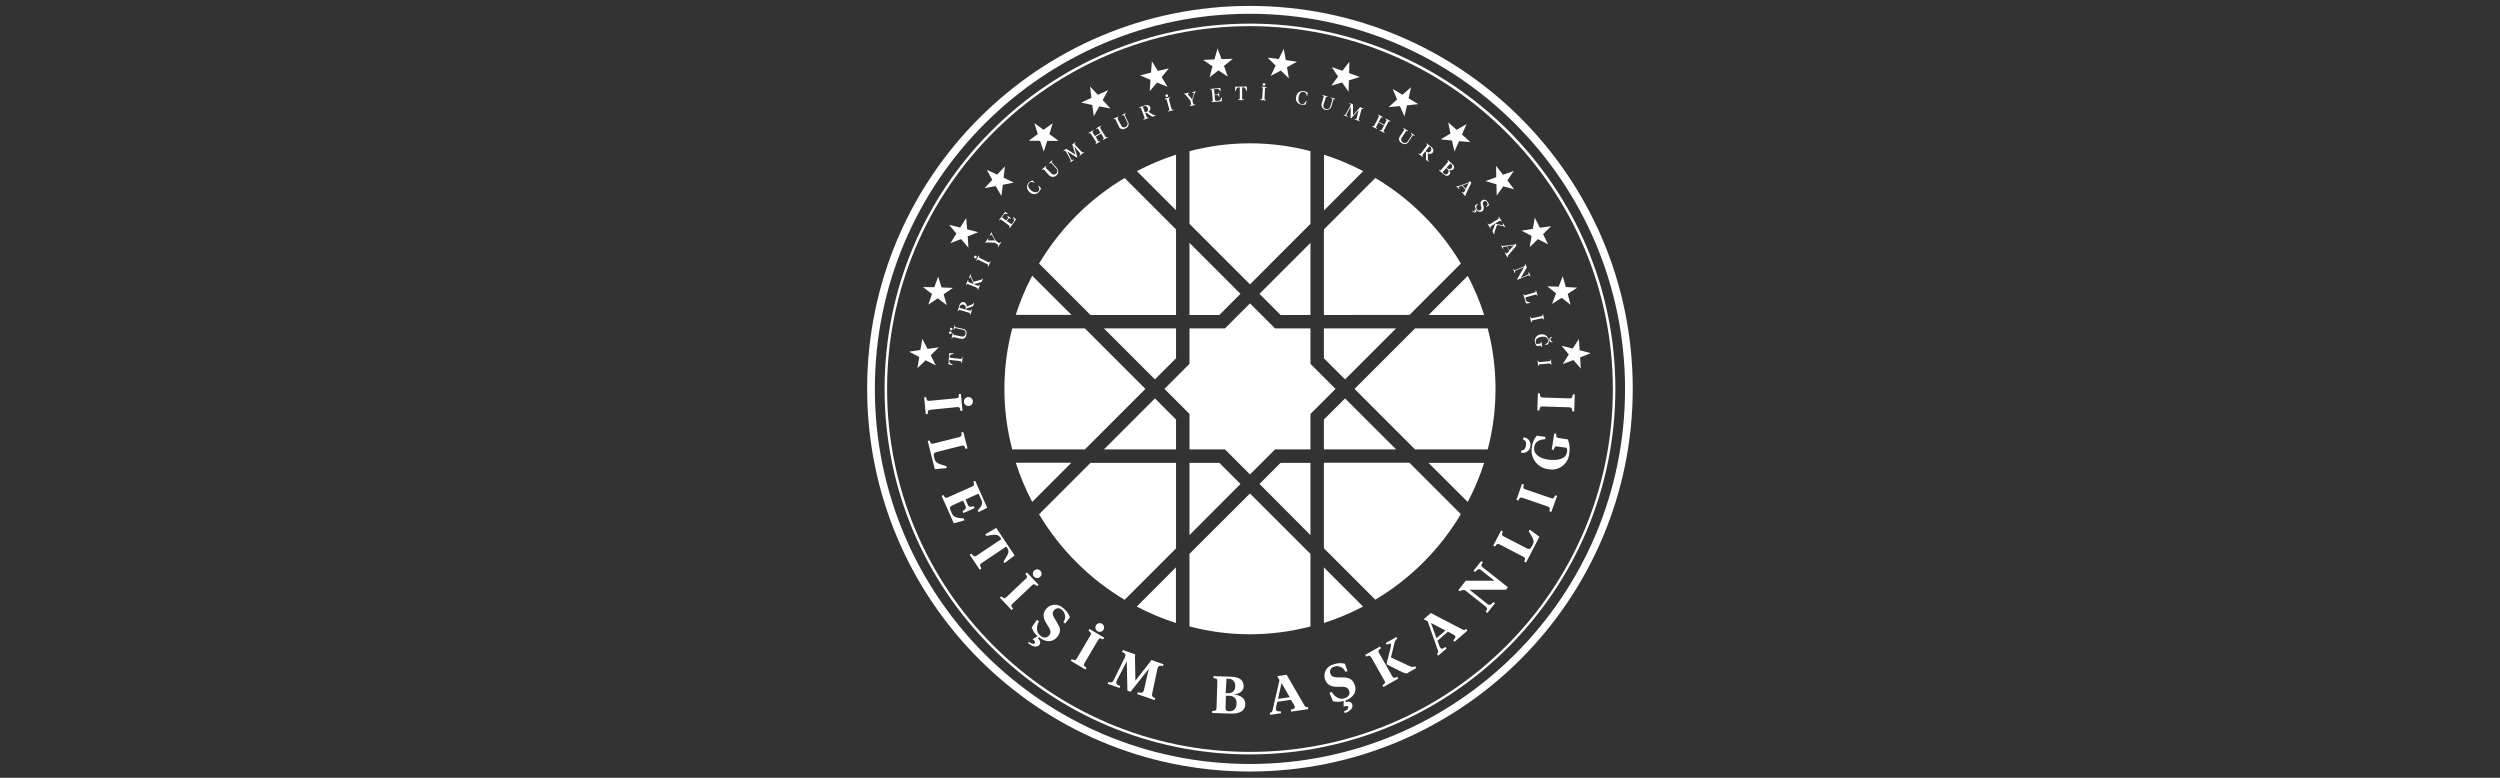 <svg width="180" height="56" viewBox="0 0 180 56" fill="none" xmlns="http://www.w3.org/2000/svg">
<rect x="0" y="0" width="180" height="56" fill="#333333" stroke="none"/>
<path d="M89.998 0.992C75.082 0.992 62.99 13.084 62.99 28C62.99 42.914 75.082 55.006 89.998 55.006C104.912 55.006 117.004 42.914 117.004 28C116.989 13.091 104.907 1.008 89.998 0.992ZM89.998 55.549C74.776 55.549 62.435 43.209 62.435 27.987C62.435 12.765 74.776 0.426 89.998 0.426C105.218 0.426 117.558 12.765 117.558 27.987C117.549 43.204 105.215 55.538 89.998 55.549Z" fill="white"/>
<path d="M89.998 1.882C75.568 1.882 63.871 13.58 63.871 28.009C63.871 42.439 75.568 54.136 89.998 54.136C104.427 54.136 116.125 42.439 116.125 28.009C116.109 13.587 104.421 1.898 89.998 1.882ZM89.998 54.318C75.467 54.318 63.69 42.539 63.69 28.009C63.69 13.48 75.467 1.701 89.998 1.701C104.528 1.701 116.307 13.48 116.307 28.009C116.29 42.533 104.521 54.303 89.998 54.318Z" fill="white"/>
<path d="M106.86 22.679C106.549 21.706 106.153 20.764 105.678 19.86L102.86 22.679H106.86ZM98.15 12.322C97.246 11.846 96.303 11.45 95.33 11.14V15.15L98.15 12.322ZM94.353 16.118V10.883C91.499 10.132 88.498 10.132 85.643 10.883V16.118L89.999 20.474L94.353 16.118ZM84.675 11.137C83.703 11.449 82.76 11.845 81.857 12.322L84.675 15.14V11.137ZM84.675 16.518L80.973 12.816C78.44 14.326 76.323 16.444 74.812 18.977L78.515 22.679H84.675V16.518ZM74.318 19.851C73.842 20.754 73.447 21.698 73.134 22.67H77.146L74.318 19.851ZM73.137 33.318C73.448 34.29 73.844 35.233 74.318 36.136L77.137 33.318H73.137ZM81.847 43.672C82.75 44.149 83.694 44.545 84.667 44.856V40.85L81.847 43.672ZM85.643 39.877V45.104C88.498 45.855 91.499 45.855 94.353 45.104V39.882L89.999 35.53L85.643 39.877ZM95.321 44.856C96.293 44.544 97.236 44.147 98.14 43.672L95.321 40.854V44.856ZM95.321 39.476L99.023 43.178C101.556 41.668 103.673 39.551 105.181 37.017L101.482 33.318H95.321V39.476ZM105.678 36.143C106.153 35.24 106.548 34.297 106.86 33.325H102.85L105.678 36.143ZM101.882 23.647L97.526 28.001L101.882 32.357H107.117C107.864 29.501 107.864 26.502 107.117 23.647H101.882ZM100.514 23.647H95.321V25.796L96.844 27.317L100.514 23.647ZM96.844 28.686L95.321 30.206V32.357H100.523L96.844 28.686ZM92.204 33.325L90.683 34.844L94.353 38.526V33.325H92.204ZM89.314 34.844L87.794 33.325H85.643V38.526L89.314 34.844ZM84.675 23.647H79.483L83.153 27.317L84.675 25.796V23.647ZM83.153 28.686L79.483 32.357H84.675V30.206L83.153 28.686ZM78.114 32.357L82.471 28.001L78.114 23.647H72.88C72.129 26.501 72.129 29.502 72.88 32.357H78.114ZM87.794 22.679L89.314 21.156L85.643 17.486V22.679H87.794ZM90.683 21.156L92.204 22.679H94.353V17.486L90.683 21.156ZM94.353 23.647H91.804L89.999 21.843L88.196 23.647H85.643V26.196L83.84 28.001L85.643 29.804V32.357H88.196L89.999 34.16L91.804 32.357H94.353V29.804L96.157 28.001L94.353 26.196V23.647ZM78.515 33.325L74.812 37.027C76.324 39.559 78.44 41.675 80.973 43.184L84.675 39.482V33.325H78.515ZM101.482 22.675L105.184 18.973C103.674 16.44 101.556 14.323 99.023 12.814L95.321 16.518V22.679L101.482 22.675Z" fill="white"/>
<path d="M68.291 26.233L68.589 26.29V26.253C68.401 26.149 68.345 26.112 68.36 25.999V25.911L69.14 25.999C69.219 25.999 69.219 26.043 69.219 26.14H69.259L69.31 25.724H69.269C69.244 25.818 69.237 25.852 69.159 25.842L68.379 25.754V25.667C68.379 25.551 68.454 25.529 68.658 25.47V25.432H68.345L68.291 26.233ZM68.414 24.041C68.463 24.051 68.511 24.021 68.523 23.973C68.533 23.921 68.501 23.872 68.451 23.86C68.416 23.847 68.378 23.855 68.352 23.882C68.325 23.908 68.317 23.947 68.331 23.981C68.344 24.016 68.377 24.039 68.414 24.041ZM68.47 23.778C68.519 23.788 68.566 23.755 68.576 23.707C68.586 23.658 68.554 23.611 68.506 23.6C68.457 23.59 68.41 23.62 68.399 23.669C68.389 23.719 68.421 23.767 68.47 23.778ZM68.708 24.119C68.633 24.101 68.627 24.085 68.636 23.985H68.596L68.513 24.371H68.552C68.586 24.277 68.599 24.26 68.674 24.277L69.157 24.383C69.252 24.418 69.359 24.404 69.442 24.344C69.526 24.287 69.576 24.19 69.576 24.088C69.609 23.998 69.599 23.897 69.548 23.815C69.498 23.733 69.411 23.68 69.316 23.669L68.831 23.562C68.755 23.562 68.749 23.527 68.758 23.428H68.718L68.651 23.741H68.693C68.727 23.631 68.743 23.615 68.818 23.631L69.278 23.731C69.357 23.732 69.431 23.769 69.478 23.833C69.525 23.896 69.539 23.978 69.516 24.053C69.481 24.201 69.365 24.257 69.203 24.223L68.708 24.119ZM69.1 22.084C69.134 21.966 69.257 21.897 69.375 21.931C69.493 21.965 69.562 22.087 69.528 22.206L69.503 22.284L69.078 22.159L69.1 22.084ZM69.554 22.3L69.579 22.218L69.915 22.099C69.97 22.086 70.024 22.061 70.071 22.028L70.137 21.805H70.099C70.074 21.874 70.036 21.905 69.936 21.943L69.597 22.072C69.625 21.937 69.548 21.804 69.419 21.758C69.269 21.714 69.128 21.802 69.063 22.025L68.95 22.406H68.99C69.028 22.316 69.041 22.3 69.115 22.322L69.777 22.519C69.848 22.541 69.851 22.56 69.836 22.657H69.876L69.986 22.279H69.948C69.908 22.369 69.895 22.381 69.82 22.359L69.554 22.3ZM70.086 20.286L69.911 19.891C69.887 19.847 69.887 19.795 69.911 19.751H69.87L69.76 20.023L69.799 20.039C69.836 19.963 69.848 19.948 69.87 19.954C69.887 19.966 69.9 19.984 69.908 20.005L70.111 20.459L70.535 20.346C70.59 20.331 70.645 20.311 70.697 20.286L70.769 20.049H70.731C70.7 20.117 70.675 20.133 70.572 20.161L70.086 20.286ZM69.773 20.327C69.701 20.299 69.701 20.28 69.726 20.183L69.688 20.167L69.538 20.531H69.579C69.626 20.442 69.641 20.433 69.71 20.462L70.337 20.721C70.409 20.75 70.409 20.768 70.384 20.865H70.421L70.569 20.502H70.531C70.484 20.587 70.468 20.6 70.397 20.571L69.773 20.327ZM70.537 18.567C70.468 18.533 70.468 18.513 70.503 18.42L70.456 18.4L70.281 18.751L70.318 18.77C70.375 18.689 70.387 18.676 70.456 18.711L71.083 19.024C71.151 19.059 71.151 19.077 71.12 19.171L71.157 19.19L71.33 18.836L71.295 18.817C71.239 18.902 71.224 18.911 71.155 18.877L70.537 18.567ZM70.315 18.545C70.337 18.497 70.316 18.44 70.268 18.417C70.22 18.394 70.162 18.415 70.139 18.463C70.116 18.511 70.135 18.568 70.184 18.592C70.207 18.604 70.234 18.605 70.259 18.596C70.284 18.587 70.304 18.569 70.315 18.545ZM71.693 17.329L71.421 16.834C71.406 16.803 71.406 16.768 71.421 16.738L71.395 16.716L71.251 16.95L71.286 16.972C71.336 16.898 71.358 16.879 71.389 16.898C71.409 16.916 71.425 16.937 71.439 16.96L71.63 17.308H71.226C71.203 17.314 71.178 17.314 71.155 17.308C71.123 17.289 71.126 17.257 71.173 17.182L71.138 17.16L70.935 17.474L70.97 17.496C70.99 17.466 71.022 17.45 71.057 17.452L71.621 17.479L71.831 17.608C71.896 17.649 71.881 17.684 71.831 17.768L71.866 17.79L72.084 17.439L72.05 17.417C71.99 17.492 71.969 17.521 71.903 17.477L71.693 17.329ZM72.711 16.412L73.153 15.807L72.968 15.619L72.943 15.651C73.015 15.814 73.034 15.883 72.974 15.963L72.911 16.052C72.858 16.123 72.817 16.145 72.758 16.101L72.491 15.908L72.607 15.745C72.645 15.698 72.689 15.701 72.767 15.745L72.792 15.71L72.548 15.531L72.523 15.566C72.582 15.629 72.602 15.669 72.567 15.72L72.451 15.879L72.138 15.648L72.269 15.469C72.328 15.385 72.388 15.375 72.545 15.41L72.563 15.385L72.37 15.249L71.935 15.842L71.969 15.867C72.037 15.795 72.053 15.785 72.116 15.832L72.649 16.237C72.711 16.283 72.708 16.299 72.649 16.387L72.711 16.412ZM74.079 13.127C73.986 13.222 73.937 13.352 73.946 13.485C73.954 13.619 74.018 13.742 74.123 13.824C74.208 13.922 74.33 13.977 74.459 13.977C74.587 13.977 74.709 13.922 74.793 13.824C74.871 13.751 74.927 13.656 74.953 13.552L74.787 13.365L74.753 13.396C74.862 13.568 74.859 13.684 74.753 13.784C74.647 13.884 74.393 13.863 74.208 13.684C74.023 13.505 73.967 13.315 74.108 13.17C74.206 13.076 74.36 13.076 74.459 13.17L74.489 13.139L74.336 12.992C74.235 13.018 74.142 13.074 74.07 13.152M75.323 12.121C75.272 12.065 75.279 12.046 75.345 11.97L75.32 11.94L75.007 12.202L75.035 12.234C75.116 12.177 75.135 12.171 75.188 12.234L75.517 12.604C75.659 12.762 75.901 12.778 76.061 12.636C76.22 12.495 76.235 12.252 76.094 12.093L75.761 11.72C75.711 11.661 75.718 11.641 75.783 11.567L75.758 11.539L75.523 11.745L75.551 11.777C75.642 11.708 75.664 11.705 75.718 11.761L76.03 12.115C76.093 12.162 76.129 12.235 76.129 12.314C76.129 12.392 76.093 12.465 76.03 12.513C75.978 12.559 75.908 12.579 75.839 12.568C75.77 12.557 75.71 12.516 75.674 12.456L75.323 12.121ZM77.741 11.006L77.763 11.031C77.803 11.088 77.785 11.115 77.713 11.179L77.734 11.213L78.048 10.975L78.023 10.94C77.96 10.977 77.929 10.987 77.885 10.94L77.403 10.426C77.361 10.367 77.371 10.332 77.437 10.276L77.415 10.241L77.2 10.401C77.213 10.425 77.224 10.45 77.23 10.476L77.425 11.132L76.845 10.759C76.822 10.743 76.802 10.726 76.783 10.705L76.563 10.861L76.588 10.896C76.66 10.85 76.698 10.85 76.741 10.896L77.086 11.523C77.118 11.579 77.086 11.607 77.045 11.658L77.067 11.692L77.312 11.513L77.29 11.479C77.205 11.529 77.171 11.539 77.133 11.479L77.114 11.448L76.845 10.903L77.528 11.344L77.568 11.316L77.346 10.539L77.741 11.006ZM78.68 9.556C78.643 9.487 78.652 9.471 78.734 9.412L78.715 9.377L78.371 9.569L78.389 9.606C78.484 9.569 78.502 9.565 78.539 9.634L78.912 10.211C78.95 10.276 78.941 10.292 78.859 10.352L78.877 10.386L79.222 10.194L79.203 10.16C79.109 10.198 79.091 10.198 79.053 10.129L78.894 9.841L79.288 9.621L79.448 9.91C79.485 9.976 79.475 9.991 79.395 10.051L79.416 10.088L79.758 9.895L79.739 9.86C79.645 9.897 79.626 9.897 79.589 9.831L79.225 9.23C79.188 9.161 79.198 9.146 79.279 9.09L79.26 9.051L78.916 9.243L78.934 9.28C79.028 9.243 79.047 9.243 79.084 9.308L79.232 9.572L78.837 9.794L78.68 9.556ZM80.478 8.563C80.447 8.491 80.457 8.478 80.544 8.425L80.525 8.388L80.165 8.554L80.181 8.591C80.278 8.56 80.297 8.56 80.328 8.629L80.551 9.086C80.581 9.183 80.658 9.259 80.755 9.29C80.853 9.32 80.957 9.302 81.038 9.24C81.132 9.211 81.208 9.141 81.242 9.049C81.277 8.958 81.266 8.856 81.215 8.773L81.004 8.322C80.969 8.253 80.983 8.238 81.067 8.184L81.052 8.147L80.766 8.278L80.785 8.315C80.892 8.278 80.914 8.278 80.948 8.35L81.149 8.773C81.192 8.838 81.203 8.919 81.177 8.992C81.152 9.066 81.094 9.124 81.02 9.149C80.882 9.214 80.766 9.149 80.707 8.999L80.478 8.563ZM82.357 7.652C82.412 7.625 82.475 7.624 82.531 7.649C82.587 7.673 82.629 7.722 82.645 7.781C82.675 7.836 82.676 7.903 82.648 7.96C82.621 8.017 82.57 8.058 82.507 8.072L82.433 8.1L82.282 7.677L82.357 7.652ZM82.463 8.147L82.546 8.119L82.836 8.322C82.881 8.359 82.932 8.388 82.987 8.406L83.206 8.329V8.29C83.134 8.312 83.087 8.29 82.996 8.241L82.683 8.043C82.796 7.983 82.853 7.854 82.821 7.73C82.767 7.579 82.618 7.52 82.398 7.596L82.019 7.73V7.767C82.117 7.746 82.135 7.749 82.16 7.821L82.404 8.46C82.43 8.532 82.404 8.544 82.329 8.588V8.629L82.699 8.497V8.456C82.601 8.478 82.583 8.478 82.558 8.403L82.463 8.147ZM84.164 7.163C84.146 7.088 84.164 7.075 84.253 7.038V6.997L83.873 7.1V7.141C83.971 7.141 83.989 7.141 84.008 7.204L84.189 7.871C84.208 7.942 84.189 7.956 84.102 7.993V8.034L84.481 7.93V7.893C84.381 7.893 84.362 7.893 84.344 7.828L84.164 7.163ZM84.033 6.981C84.084 6.966 84.114 6.914 84.102 6.862C84.094 6.838 84.078 6.816 84.055 6.804C84.032 6.792 84.004 6.789 83.979 6.796C83.955 6.803 83.933 6.818 83.921 6.84C83.908 6.862 83.904 6.888 83.91 6.912C83.917 6.938 83.934 6.96 83.957 6.973C83.98 6.987 84.008 6.989 84.033 6.981ZM85.85 7.22L86.028 6.684C86.039 6.651 86.066 6.626 86.1 6.618V6.578L85.831 6.631V6.668C85.918 6.668 85.947 6.668 85.953 6.697C85.958 6.721 85.958 6.747 85.953 6.771L85.828 7.154L85.564 6.84C85.546 6.824 85.531 6.803 85.524 6.778C85.524 6.744 85.542 6.727 85.631 6.705V6.665L85.258 6.737V6.778C85.292 6.773 85.326 6.786 85.349 6.813L85.712 7.245L85.759 7.489C85.774 7.564 85.737 7.574 85.649 7.604V7.645L86.056 7.567V7.527C85.962 7.527 85.925 7.527 85.909 7.458L85.85 7.22ZM87.218 7.357L87.964 7.292L87.982 7.028H87.945C87.87 7.188 87.832 7.248 87.725 7.257H87.619C87.528 7.257 87.488 7.257 87.481 7.176L87.453 6.847H87.651C87.71 6.847 87.735 6.878 87.757 6.963H87.801L87.772 6.665H87.732C87.732 6.749 87.707 6.793 87.648 6.796L87.447 6.816L87.412 6.424L87.634 6.405C87.735 6.405 87.782 6.43 87.861 6.574H87.891L87.866 6.336L87.133 6.403V6.443C87.234 6.443 87.249 6.443 87.256 6.53L87.318 7.216C87.318 7.295 87.318 7.304 87.212 7.322L87.218 7.357ZM88.935 6.24L88.918 6.552H88.957C89.034 6.352 89.063 6.292 89.179 6.292H89.266V7.078C89.266 7.154 89.232 7.16 89.138 7.172V7.206H89.561V7.166C89.468 7.166 89.433 7.166 89.433 7.075V6.289H89.52C89.633 6.289 89.664 6.346 89.749 6.543H89.787L89.762 6.23L88.935 6.24ZM91.077 6.393C91.077 6.317 91.099 6.308 91.199 6.302V6.267L90.814 6.236V6.267C90.911 6.287 90.926 6.295 90.923 6.374L90.879 7.06C90.879 7.137 90.858 7.144 90.757 7.151V7.206L91.152 7.232V7.191C91.054 7.172 91.039 7.163 91.046 7.085L91.077 6.393ZM91.008 6.179C91.062 6.179 91.105 6.136 91.105 6.082C91.105 6.028 91.062 5.986 91.008 5.986C90.955 5.986 90.911 6.028 90.911 6.082C90.911 6.136 90.955 6.179 91.008 6.179ZM93.859 6.559C93.731 6.54 93.6 6.574 93.499 6.653C93.397 6.733 93.332 6.85 93.319 6.978C93.287 7.104 93.31 7.236 93.383 7.343C93.455 7.45 93.57 7.52 93.698 7.536C93.803 7.557 93.911 7.55 94.012 7.514L94.077 7.273H94.03C93.949 7.458 93.849 7.52 93.718 7.495C93.523 7.458 93.454 7.235 93.501 6.981C93.548 6.727 93.676 6.581 93.874 6.618C94.007 6.641 94.099 6.766 94.081 6.9H94.124L94.162 6.693C94.084 6.622 93.988 6.575 93.883 6.559M95.449 7.047C95.471 6.972 95.489 6.969 95.59 6.984V6.947L95.212 6.835V6.872C95.302 6.912 95.318 6.925 95.296 7L95.155 7.473C95.115 7.659 95.225 7.845 95.406 7.9C95.588 7.956 95.782 7.863 95.853 7.687L95.995 7.21C96.016 7.135 96.035 7.132 96.135 7.147V7.11L95.822 7.019V7.06C95.928 7.1 95.944 7.119 95.922 7.191L95.788 7.645C95.777 7.723 95.731 7.79 95.663 7.829C95.595 7.867 95.514 7.87 95.443 7.84C95.299 7.799 95.249 7.677 95.299 7.51L95.449 7.047ZM97.682 8.482C97.682 8.493 97.682 8.502 97.682 8.513C97.657 8.576 97.623 8.576 97.529 8.547V8.586L97.904 8.739V8.7C97.838 8.666 97.817 8.645 97.833 8.582L98.02 7.902C98.049 7.833 98.084 7.824 98.164 7.852V7.814L97.917 7.714C97.905 7.739 97.889 7.761 97.87 7.781L97.416 8.29V7.601C97.413 7.574 97.413 7.545 97.416 7.517L97.166 7.416V7.455C97.244 7.492 97.262 7.524 97.237 7.592L96.892 8.218C96.862 8.278 96.83 8.278 96.758 8.256L96.743 8.294L97.022 8.406L97.037 8.369C96.953 8.325 96.927 8.3 96.953 8.241C96.957 8.23 96.963 8.219 96.968 8.209L97.259 7.68L97.24 8.497L97.287 8.517L97.826 7.915L97.682 8.482ZM99.411 8.5C99.445 8.435 99.465 8.435 99.558 8.47L99.578 8.431L99.23 8.25L99.211 8.285C99.292 8.344 99.302 8.356 99.267 8.425L98.954 9.036C98.919 9.102 98.9 9.102 98.806 9.068L98.788 9.105L99.136 9.287L99.154 9.252C99.073 9.193 99.064 9.181 99.097 9.112L99.252 8.816L99.652 9.03L99.499 9.32C99.462 9.389 99.442 9.389 99.349 9.352L99.329 9.389L99.677 9.574L99.696 9.537C99.615 9.481 99.605 9.465 99.64 9.396L99.953 8.789C99.988 8.72 100.006 8.72 100.1 8.757L100.119 8.72L99.771 8.535L99.752 8.572C99.833 8.629 99.847 8.645 99.809 8.713L99.668 8.979L99.27 8.773L99.411 8.5ZM101.211 9.481C101.256 9.415 101.272 9.418 101.362 9.462L101.388 9.428L101.055 9.211L101.033 9.246C101.109 9.312 101.121 9.327 101.077 9.393L100.805 9.804C100.738 9.88 100.713 9.985 100.738 10.085C100.763 10.184 100.834 10.265 100.93 10.302C101.003 10.364 101.099 10.39 101.193 10.373C101.287 10.355 101.368 10.295 101.413 10.211L101.685 9.794C101.729 9.728 101.747 9.732 101.838 9.775L101.86 9.74L101.601 9.569L101.579 9.603C101.666 9.675 101.675 9.697 101.635 9.759L101.374 10.154C101.343 10.225 101.278 10.276 101.203 10.294C101.126 10.311 101.046 10.292 100.986 10.241C100.861 10.16 100.852 10.029 100.946 9.885L101.211 9.481ZM102.969 10.574C103.067 10.648 103.087 10.788 103.013 10.887C102.938 10.985 102.798 11.005 102.7 10.93L102.637 10.881L102.91 10.527L102.969 10.574ZM102.606 10.922L102.672 10.972V11.332C102.661 11.388 102.661 11.445 102.672 11.501L102.856 11.641L102.882 11.611C102.821 11.564 102.806 11.517 102.809 11.411V11.05C102.925 11.112 103.067 11.086 103.154 10.987C103.248 10.861 103.216 10.702 103.031 10.562L102.719 10.317L102.693 10.352C102.766 10.421 102.772 10.436 102.725 10.498L102.308 11.044C102.261 11.107 102.243 11.103 102.154 11.044L102.13 11.075L102.443 11.313L102.468 11.281C102.396 11.213 102.389 11.194 102.436 11.135L102.606 10.922ZM104.213 12.174C104.263 12.208 104.296 12.264 104.301 12.325C104.305 12.386 104.283 12.446 104.238 12.488C104.203 12.534 104.148 12.561 104.09 12.561C104.032 12.561 103.978 12.534 103.943 12.488C103.877 12.428 103.865 12.39 103.915 12.334L104.14 12.093L104.213 12.174ZM104.495 11.829C104.548 11.877 104.572 11.951 104.557 12.021C104.542 12.091 104.489 12.148 104.419 12.167C104.35 12.188 104.276 12.168 104.225 12.118L104.162 12.058L104.431 11.77L104.495 11.829ZM103.918 12.531C104.083 12.685 104.231 12.698 104.35 12.579C104.47 12.459 104.416 12.322 104.29 12.194C104.386 12.282 104.536 12.282 104.633 12.194C104.742 12.078 104.71 11.94 104.557 11.796L104.244 11.513L104.219 11.545C104.281 11.619 104.288 11.639 104.219 11.695L103.774 12.218C103.724 12.274 103.705 12.268 103.624 12.218L103.596 12.246L103.918 12.531ZM105.431 13.809C105.423 13.826 105.412 13.842 105.399 13.856C105.369 13.884 105.334 13.856 105.274 13.806L105.243 13.834L105.497 14.12L105.534 14.098C105.517 14.067 105.517 14.03 105.534 14L105.935 13.158L105.819 13.029L105.775 13.123L104.979 13.414C104.942 13.414 104.92 13.414 104.888 13.387L104.858 13.414L105.043 13.621L105.071 13.594C105.014 13.525 105.004 13.49 105.036 13.461C105.051 13.45 105.069 13.443 105.086 13.436L105.258 13.37L105.515 13.659L105.431 13.809ZM105.744 13.182L105.534 13.602L105.308 13.345L105.744 13.182ZM105.991 15.178C106.076 15.288 106.174 15.343 106.251 15.284C106.33 15.225 106.298 15.178 106.251 15.112H106.301C106.394 15.254 106.584 15.295 106.727 15.206C106.856 15.106 106.849 14.98 106.794 14.787C106.737 14.592 106.749 14.567 106.831 14.505C106.865 14.477 106.908 14.465 106.952 14.473C106.995 14.48 107.033 14.506 107.056 14.542C107.135 14.646 107.115 14.794 107.012 14.874L107.041 14.908L107.204 14.783C107.195 14.684 107.157 14.59 107.093 14.513C107.055 14.448 106.989 14.401 106.914 14.386C106.838 14.371 106.761 14.39 106.7 14.436C106.571 14.533 106.584 14.658 106.627 14.812C106.671 14.965 106.68 15.066 106.592 15.125C106.553 15.154 106.504 15.165 106.456 15.155C106.408 15.146 106.366 15.115 106.342 15.071C106.258 14.962 106.286 14.831 106.402 14.698L106.374 14.661L106.192 14.812C106.193 14.905 106.224 14.996 106.28 15.071L106.148 15.106C106.192 15.172 106.204 15.212 106.174 15.234C106.142 15.256 106.083 15.234 106.019 15.153L105.991 15.178ZM107.795 16.195L108.219 16.283C108.268 16.286 108.314 16.314 108.34 16.355L108.378 16.333L108.219 16.079L108.184 16.101C108.224 16.18 108.231 16.199 108.209 16.212C108.189 16.218 108.168 16.218 108.15 16.212L107.661 16.108L107.505 16.518C107.483 16.572 107.467 16.627 107.461 16.684L107.579 16.879L107.614 16.857C107.579 16.79 107.579 16.763 107.614 16.662L107.795 16.195ZM107.949 15.911C108.014 15.87 108.031 15.879 108.093 15.958L108.127 15.936L107.92 15.6L107.886 15.622C107.927 15.713 107.93 15.732 107.864 15.773L107.278 16.14C107.213 16.18 107.197 16.17 107.135 16.093L107.1 16.114L107.31 16.446L107.345 16.424C107.3 16.333 107.3 16.318 107.367 16.277L107.949 15.911ZM108.535 18.215C108.523 18.23 108.507 18.242 108.491 18.25C108.453 18.272 108.425 18.25 108.381 18.175L108.343 18.194L108.525 18.533L108.56 18.513C108.56 18.476 108.541 18.447 108.56 18.42L109.186 17.686L109.105 17.533L109.039 17.615L108.199 17.708C108.159 17.708 108.14 17.689 108.115 17.662L108.081 17.681L108.209 17.924L108.246 17.906C108.206 17.824 108.206 17.787 108.246 17.768C108.264 17.764 108.282 17.764 108.3 17.768L108.484 17.746L108.666 18.075L108.535 18.215ZM108.979 17.677L108.666 18.034L108.506 17.721L108.979 17.677ZM109.493 20.014L109.931 19.252L109.837 19.027H109.8C109.8 19.081 109.8 19.106 109.765 19.168L109.117 19.434C109.046 19.462 109.032 19.453 108.982 19.362H108.945L109.064 19.654L109.101 19.638C109.067 19.528 109.07 19.503 109.142 19.475L109.731 19.234L109.239 20.098L109.258 20.142L110.025 19.829C110.098 19.8 110.113 19.829 110.163 19.901L110.2 19.886L110.081 19.593L110.044 19.61C110.076 19.719 110.076 19.744 110.004 19.773L109.493 20.014ZM110.545 21.213C110.617 21.191 110.63 21.213 110.671 21.294H110.711L110.599 20.916H110.558C110.577 21.013 110.573 21.032 110.498 21.053L109.837 21.25C109.765 21.272 109.753 21.25 109.713 21.166H109.671L109.875 21.852L110.16 21.815V21.776C109.985 21.739 109.9 21.717 109.869 21.611L109.847 21.542C109.822 21.454 109.828 21.413 109.9 21.392L110.545 21.213ZM111.024 22.917C111.099 22.917 111.113 22.917 111.146 23.011H111.184L111.103 22.625H111.062C111.062 22.726 111.062 22.744 110.99 22.761L110.316 22.907C110.241 22.924 110.232 22.907 110.197 22.813H110.157L110.241 23.199H110.282C110.282 23.099 110.282 23.08 110.351 23.064L111.024 22.917ZM111.541 24.483C111.541 24.599 111.639 24.665 111.782 24.646V24.605C111.689 24.605 111.654 24.546 111.642 24.467C111.632 24.432 111.636 24.395 111.655 24.363C111.674 24.331 111.703 24.307 111.738 24.299V24.257C111.682 24.257 111.629 24.282 111.593 24.326C111.557 24.37 111.542 24.428 111.553 24.483M110.642 24.777C110.602 24.734 110.578 24.677 110.573 24.618C110.542 24.408 110.746 24.282 110.987 24.248C111.229 24.213 111.429 24.282 111.457 24.492C111.479 24.633 111.407 24.727 111.253 24.781V24.825L111.463 24.796C111.505 24.698 111.518 24.588 111.501 24.483C111.483 24.35 111.411 24.23 111.301 24.153C111.19 24.076 111.051 24.05 110.921 24.082C110.794 24.091 110.677 24.153 110.6 24.254C110.521 24.354 110.49 24.483 110.514 24.608C110.53 24.725 110.58 24.833 110.658 24.922L110.884 24.89C110.958 24.89 110.968 24.89 110.997 24.991H111.037L110.984 24.608H110.943C110.943 24.709 110.943 24.724 110.862 24.737L110.642 24.777ZM111.553 26.168C111.632 26.168 111.642 26.168 111.664 26.275H111.704L111.669 25.883H111.629C111.629 25.983 111.629 26.003 111.541 26.008L110.856 26.068C110.777 26.068 110.768 26.068 110.748 25.961H110.705L110.743 26.352H110.783C110.783 26.253 110.783 26.236 110.868 26.231L111.553 26.168Z" fill="white"/>
<path d="M65.457 25.322L66.184 25.702L66.058 26.503L66.644 25.939L67.377 26.309L67.014 25.579L67.594 25.006L66.782 25.122L66.406 24.398L66.268 25.197L65.457 25.322Z" fill="white"/>
<path d="M66.451 20.665L67.103 21.166L66.837 21.933L67.516 21.479L68.17 21.971L67.939 21.188L68.612 20.727L67.791 20.695L67.548 19.919L67.272 20.68L66.451 20.665Z" fill="white"/>
<path d="M68.336 16.186L68.859 16.818L68.434 17.507L69.195 17.213L69.728 17.837L69.674 17.022L70.429 16.719L69.633 16.512L69.568 15.697L69.133 16.383L68.336 16.186Z" fill="white"/>
<path d="M71.049 12.227L71.443 12.948L70.892 13.543L71.694 13.399L72.101 14.113L72.201 13.305L73 13.148L72.26 12.794L72.352 11.983L71.794 12.572L71.049 12.227Z" fill="white"/>
<path d="M74.471 8.866L74.722 9.649L74.071 10.132L74.885 10.141L75.148 10.918L75.398 10.145L76.216 10.141L75.555 9.653L75.797 8.873L75.138 9.345L74.471 8.866Z" fill="white"/>
<path d="M78.484 6.226L78.58 7.044L77.844 7.391L78.643 7.557L78.753 8.369L79.147 7.658L79.949 7.814L79.395 7.206L79.783 6.49L79.043 6.828L78.484 6.226Z" fill="white"/>
<path d="M82.935 4.41L82.872 5.228L82.086 5.428L82.834 5.747L82.781 6.564L83.308 5.944L84.062 6.251L83.639 5.55L84.16 4.92L83.37 5.109L82.935 4.41Z" fill="white"/>
<path d="M87.664 3.488L87.439 4.278L86.627 4.315L87.301 4.776L87.084 5.568L87.726 5.068L88.403 5.518L88.127 4.745L88.763 4.234L87.953 4.259L87.664 3.488Z" fill="white"/>
<path d="M92.43 3.518L92.07 4.254L91.265 4.148L91.844 4.721L91.493 5.462L92.214 5.08L92.8 5.645L92.665 4.837L93.379 4.442L92.577 4.323L92.43 3.518Z" fill="white"/>
<path d="M97.154 4.448L96.653 5.096L95.885 4.833L96.34 5.509L95.851 6.168L96.631 5.936L97.095 6.606L97.122 5.785L97.903 5.541L97.138 5.265L97.154 4.448Z" fill="white"/>
<path d="M101.595 6.28L100.978 6.818L100.276 6.411L100.59 7.162L99.981 7.714L100.793 7.639L101.119 8.384L101.304 7.586L102.114 7.498L101.419 7.078L101.595 6.28Z" fill="white"/>
<path d="M105.588 8.935L104.88 9.349L104.269 8.814L104.435 9.612L103.731 10.034L104.542 10.117L104.721 10.912L105.055 10.164L105.867 10.229L105.262 9.688L105.588 8.935Z" fill="white"/>
<path d="M108.992 12.308L108.219 12.582L107.72 11.942L107.73 12.757L106.962 13.039L107.742 13.271L107.764 14.084L108.237 13.414L109.02 13.634L108.531 12.989L108.992 12.308Z" fill="white"/>
<path d="M111.686 16.283L110.875 16.399L110.508 15.676L110.361 16.477L109.55 16.609L110.273 16.985L110.139 17.79L110.73 17.22L111.46 17.59L111.103 16.859L111.686 16.283Z" fill="white"/>
<path d="M113.56 20.709L112.739 20.666L112.52 19.886L112.222 20.644L111.402 20.612L112.035 21.123L111.746 21.884L112.439 21.442L113.081 21.946L112.874 21.16L113.56 20.709Z" fill="white"/>
<path d="M114.53 25.426L113.737 25.219L113.678 24.411L113.233 25.093L112.438 24.899L112.954 25.525L112.519 26.214L113.287 25.92L113.816 26.54L113.769 25.732L114.53 25.426Z" fill="white"/>
<path d="M68.868 29.316C69.072 29.297 69.103 29.316 69.157 29.582H69.3L69.184 28.367H69.041C69.041 28.626 69.013 28.658 68.809 28.68L66.971 28.855C66.767 28.877 66.736 28.855 66.682 28.596H66.538L66.653 29.814H66.798C66.798 29.551 66.826 29.519 67.03 29.5L68.868 29.316ZM69.404 28.94C69.421 29.117 69.577 29.248 69.755 29.231C69.932 29.215 70.062 29.057 70.046 28.88C70.03 28.703 69.872 28.573 69.695 28.589C69.518 28.606 69.388 28.763 69.404 28.94ZM69.203 32.1C69.401 32.05 69.435 32.075 69.517 32.32L69.658 32.285L69.36 31.102L69.219 31.135C69.253 31.392 69.219 31.426 69.038 31.477L67.246 31.928C67.045 31.977 67.014 31.953 66.932 31.712L66.795 31.747L67.305 33.782L68.173 33.703L68.135 33.562C67.547 33.397 67.352 33.31 67.287 33.046L67.255 32.915C67.203 32.702 67.23 32.601 67.428 32.548L69.203 32.1ZM67.797 35.708L68.675 37.678L69.445 37.462L69.386 37.328C68.846 37.278 68.665 37.252 68.534 36.958L68.458 36.789C68.367 36.585 68.374 36.476 68.561 36.388L69.344 36.041L69.517 36.432C69.589 36.589 69.517 36.673 69.307 36.804L69.366 36.94L70.171 36.582L70.112 36.447C69.87 36.516 69.761 36.513 69.689 36.353L69.517 35.962L70.456 35.542L70.648 35.968C70.776 36.263 70.707 36.41 70.399 36.755L70.453 36.873L71.08 36.56L70.215 34.619L70.083 34.675C70.159 34.922 70.149 34.963 69.962 35.044L68.273 35.796C68.085 35.881 68.051 35.861 67.917 35.639L67.797 35.708ZM71.728 38.01L70.939 38.471L71.014 38.583C71.64 38.477 71.85 38.455 72.001 38.681L72.095 38.819L70.328 39.999C70.156 40.111 70.105 40.056 69.939 39.861L69.821 39.94L70.54 41.02L70.66 40.941C70.544 40.713 70.513 40.647 70.685 40.535L72.451 39.353L72.542 39.489C72.693 39.718 72.589 39.902 72.251 40.428L72.326 40.544L73.053 39.99L71.728 38.01ZM74.278 42.166C74.424 42.025 74.466 42.029 74.666 42.201L74.772 42.101L73.933 41.212L73.829 41.311C73.982 41.518 73.982 41.559 73.829 41.699L72.486 42.968C72.335 43.106 72.295 43.102 72.098 42.937L71.994 43.034L72.834 43.924L72.937 43.827C72.78 43.617 72.777 43.576 72.937 43.435L74.278 42.166ZM74.468 41.54C74.594 41.652 74.786 41.646 74.903 41.524C75.019 41.403 75.019 41.21 74.903 41.089C74.786 40.968 74.594 40.961 74.468 41.074C74.402 41.133 74.364 41.218 74.364 41.307C74.364 41.395 74.402 41.48 74.468 41.54ZM74.033 46.313C74.33 46.551 74.659 46.651 74.832 46.435C74.954 46.282 74.898 46.103 74.71 45.953L74.826 45.89C75.251 46.228 75.765 46.297 76.119 45.862C76.473 45.427 76.303 45.117 76.012 44.665C75.787 44.312 75.73 44.139 75.893 43.936C75.959 43.852 76.057 43.8 76.163 43.794C76.269 43.787 76.373 43.827 76.448 43.902C76.719 44.121 76.77 44.513 76.563 44.794L76.689 44.894L77.034 44.453C76.943 44.182 76.771 43.946 76.541 43.776C76.375 43.612 76.148 43.526 75.914 43.539C75.681 43.552 75.464 43.663 75.317 43.845C75.035 44.202 75.113 44.553 75.389 44.963C75.664 45.373 75.703 45.542 75.536 45.749C75.461 45.844 75.348 45.901 75.227 45.904C75.106 45.908 74.99 45.856 74.91 45.764C74.597 45.524 74.597 45.139 74.804 44.737L74.663 44.625L74.283 45.161C74.359 45.412 74.506 45.636 74.706 45.806L74.35 46.013C74.496 46.138 74.565 46.228 74.5 46.31C74.434 46.391 74.274 46.373 74.061 46.203L74.033 46.313ZM79.044 46.116C79.148 45.937 79.188 45.931 79.429 46.035L79.501 45.912L78.442 45.285L78.371 45.411C78.58 45.568 78.593 45.605 78.489 45.781L77.55 47.378C77.447 47.556 77.407 47.562 77.168 47.46L77.096 47.581L78.155 48.208L78.227 48.083C78.017 47.926 78.002 47.888 78.104 47.71L79.044 46.116ZM79.044 45.462C79.196 45.535 79.379 45.476 79.457 45.327C79.537 45.177 79.484 44.992 79.338 44.908C79.192 44.824 79.006 44.87 78.916 45.013C78.869 45.089 78.856 45.181 78.88 45.266C78.905 45.351 78.964 45.422 79.044 45.462ZM82.373 49.636C82.373 49.665 82.351 49.715 82.346 49.727C82.286 49.9 82.186 49.908 81.926 49.84L81.879 49.974L83.131 50.406L83.178 50.272C82.984 50.194 82.919 50.134 82.953 49.959L83.341 48.124C83.403 47.932 83.495 47.895 83.729 47.964L83.776 47.829L82.897 47.516C82.86 47.589 82.814 47.657 82.759 47.717L81.748 49.013L81.719 47.356C81.713 47.275 81.719 47.194 81.738 47.115L80.839 46.801L80.792 46.939C81.023 47.03 81.07 47.115 81.005 47.306L80.175 48.988C80.099 49.147 80.008 49.164 79.802 49.103L79.755 49.238L80.607 49.532L80.654 49.398C80.394 49.288 80.341 49.223 80.391 49.05L80.428 48.966L81.127 47.61L81.174 49.73L81.4 49.808L82.712 48.157L82.373 49.636ZM88.458 50.093C88.866 50.093 89.045 50.322 89.035 50.66C89.026 50.999 88.838 51.221 88.537 51.211H88.527C88.312 51.211 88.233 51.149 88.24 50.945L88.268 50.09L88.458 50.093ZM88.421 48.872C88.563 48.858 88.703 48.91 88.803 49.013C88.902 49.114 88.949 49.257 88.932 49.398C88.948 49.543 88.895 49.688 88.787 49.787C88.681 49.888 88.534 49.931 88.389 49.905H88.246L88.308 48.863L88.421 48.872ZM88.616 51.377C89.288 51.399 89.653 51.164 89.665 50.692C89.665 50.285 89.32 50.038 88.816 50.002C89.182 49.977 89.537 49.793 89.546 49.411C89.546 48.972 89.233 48.74 88.643 48.722L87.369 48.681V48.821C87.626 48.863 87.654 48.89 87.648 49.095L87.591 50.939C87.591 51.145 87.554 51.171 87.278 51.193V51.337L88.616 51.377ZM93.167 50.742C93.192 50.786 93.212 50.833 93.222 50.883C93.241 51.002 93.145 51.058 92.94 51.095L92.96 51.236L94.194 51.058L94.172 50.914C94.066 50.914 93.984 50.914 93.93 50.807L92.637 48.584L91.96 48.684L92.123 48.962L91.622 51.155C91.6 51.261 91.525 51.293 91.428 51.327L91.446 51.468L92.233 51.352L92.214 51.211C91.998 51.231 91.901 51.211 91.873 51.086C91.865 51.037 91.865 50.988 91.873 50.939L91.964 50.529L92.944 50.388L93.167 50.742ZM92.271 49.176L92.859 50.197L92.017 50.319L92.271 49.176ZM96.834 51.34C97.19 51.211 97.46 50.986 97.357 50.713C97.291 50.529 97.109 50.478 96.884 50.56V50.428C97.397 50.244 97.73 49.84 97.541 49.317C97.353 48.794 97.007 48.762 96.471 48.774C96.051 48.774 95.872 48.737 95.785 48.493C95.748 48.393 95.755 48.282 95.806 48.188C95.856 48.094 95.944 48.026 96.047 48.001C96.377 47.887 96.737 48.051 96.869 48.374L97.019 48.321L96.824 47.782C96.547 47.718 96.256 47.74 95.992 47.845C95.763 47.899 95.57 48.048 95.458 48.255C95.346 48.46 95.327 48.704 95.405 48.925C95.558 49.351 95.898 49.467 96.395 49.448C96.893 49.429 97.05 49.492 97.138 49.737C97.225 49.981 97.097 50.175 96.824 50.272C96.461 50.404 96.129 50.203 95.885 49.821L95.719 49.883L95.972 50.488C96.226 50.555 96.494 50.548 96.743 50.466V50.876C96.928 50.819 97.056 50.807 97.076 50.908C97.094 51.008 97.012 51.13 96.762 51.221L96.834 51.34ZM100.148 47.334L100.401 46.3C100.416 46.168 100.493 46.051 100.611 45.988L100.539 45.865L99.778 46.294L99.85 46.42C100.044 46.322 100.107 46.322 100.138 46.376C100.163 46.439 100.163 46.509 100.138 46.573L99.825 47.826L100.78 48.305C100.935 48.392 101.102 48.456 101.275 48.496L101.97 48.102L101.899 47.976C101.732 48.051 101.642 48.026 101.435 47.935L100.148 47.334ZM99.308 47.046C99.205 46.867 99.22 46.83 99.43 46.673L99.361 46.548L98.296 47.152L98.368 47.278C98.607 47.178 98.647 47.184 98.748 47.362L99.659 48.969C99.763 49.147 99.746 49.186 99.54 49.339L99.609 49.463L100.674 48.86L100.602 48.734C100.361 48.838 100.319 48.831 100.22 48.653L99.308 47.046ZM104.633 45.68C104.678 45.704 104.719 45.735 104.754 45.771C104.833 45.862 104.783 45.959 104.63 46.1L104.724 46.21L105.663 45.398L105.569 45.292C105.475 45.346 105.4 45.38 105.309 45.329L103.026 44.139L102.506 44.584L102.794 44.734L103.536 46.848C103.574 46.949 103.536 47.015 103.462 47.097L103.556 47.206L104.159 46.689L104.065 46.579C103.894 46.711 103.79 46.745 103.712 46.655C103.68 46.615 103.657 46.571 103.643 46.522L103.502 46.131L104.253 45.483L104.633 45.68ZM103.028 44.85L104.072 45.398L103.427 45.949L103.028 44.85ZM107.599 41.812H105.534L105.003 42.486L105.112 42.573C105.206 42.477 105.287 42.477 105.482 42.495L106.947 43.657C107.103 43.783 107.107 43.827 106.972 44.045L107.085 44.136L107.639 43.435L107.527 43.347C107.313 43.573 107.245 43.603 107.088 43.482L105.804 42.461H108.428L108.569 42.282L106.787 40.872C106.628 40.748 106.624 40.704 106.762 40.481L106.65 40.393L106.092 41.096L106.204 41.183C106.418 40.958 106.487 40.926 106.646 41.052L107.599 41.812ZM108.303 38.642C108.122 38.548 108.112 38.511 108.203 38.264L108.078 38.198L107.514 39.284L107.643 39.351C107.786 39.135 107.824 39.123 108.006 39.215L109.646 40.068C109.826 40.162 109.838 40.2 109.744 40.444L109.873 40.509L110.837 38.649L110.138 38.133L110.073 38.257C110.402 38.775 110.49 38.968 110.364 39.197L110.301 39.319C110.201 39.514 110.11 39.573 109.928 39.479L108.303 38.642ZM109.869 35.248C109.675 35.182 109.659 35.145 109.715 34.888L109.581 34.841L109.184 35.997L109.318 36.044C109.431 35.809 109.465 35.79 109.659 35.856L111.407 36.457C111.597 36.526 111.614 36.563 111.557 36.814L111.695 36.861L112.111 35.708L111.977 35.661C111.861 35.9 111.827 35.921 111.636 35.852L109.869 35.248ZM110.182 32.115C110.214 31.965 110.177 31.808 110.082 31.687C109.985 31.566 109.842 31.494 109.688 31.49L109.663 31.643C109.866 31.712 109.9 31.893 109.869 32.081C109.838 32.27 109.753 32.426 109.537 32.432L109.515 32.586C109.665 32.63 109.828 32.605 109.957 32.518C110.086 32.429 110.169 32.287 110.182 32.132M112.797 32.241C112.837 32.341 112.845 32.45 112.822 32.554C112.745 33.053 112.14 33.181 111.491 33.096C110.843 33.011 110.382 32.692 110.464 32.184C110.52 31.816 110.794 31.646 111.247 31.624L111.273 31.458L110.646 31.37C110.452 31.598 110.33 31.878 110.295 32.175C110.223 32.55 110.311 32.936 110.538 33.242C110.765 33.547 111.11 33.743 111.488 33.782C111.838 33.853 112.201 33.771 112.487 33.558C112.773 33.345 112.955 33.02 112.985 32.664C113.049 32.32 113.015 31.965 112.888 31.64L112.262 31.542C112.061 31.512 112.039 31.477 112.049 31.229L111.908 31.207L111.723 32.372L111.864 32.394C111.936 32.147 111.967 32.119 112.177 32.154L112.797 32.241ZM111.122 28.623C110.918 28.623 110.893 28.586 110.871 28.326H110.727L110.69 29.547H110.834C110.871 29.29 110.9 29.26 111.103 29.266L112.951 29.325C113.155 29.325 113.18 29.363 113.202 29.619H113.345L113.383 28.398H113.242C113.202 28.658 113.173 28.69 112.97 28.683L111.122 28.623Z" fill="white"/>
</svg>
